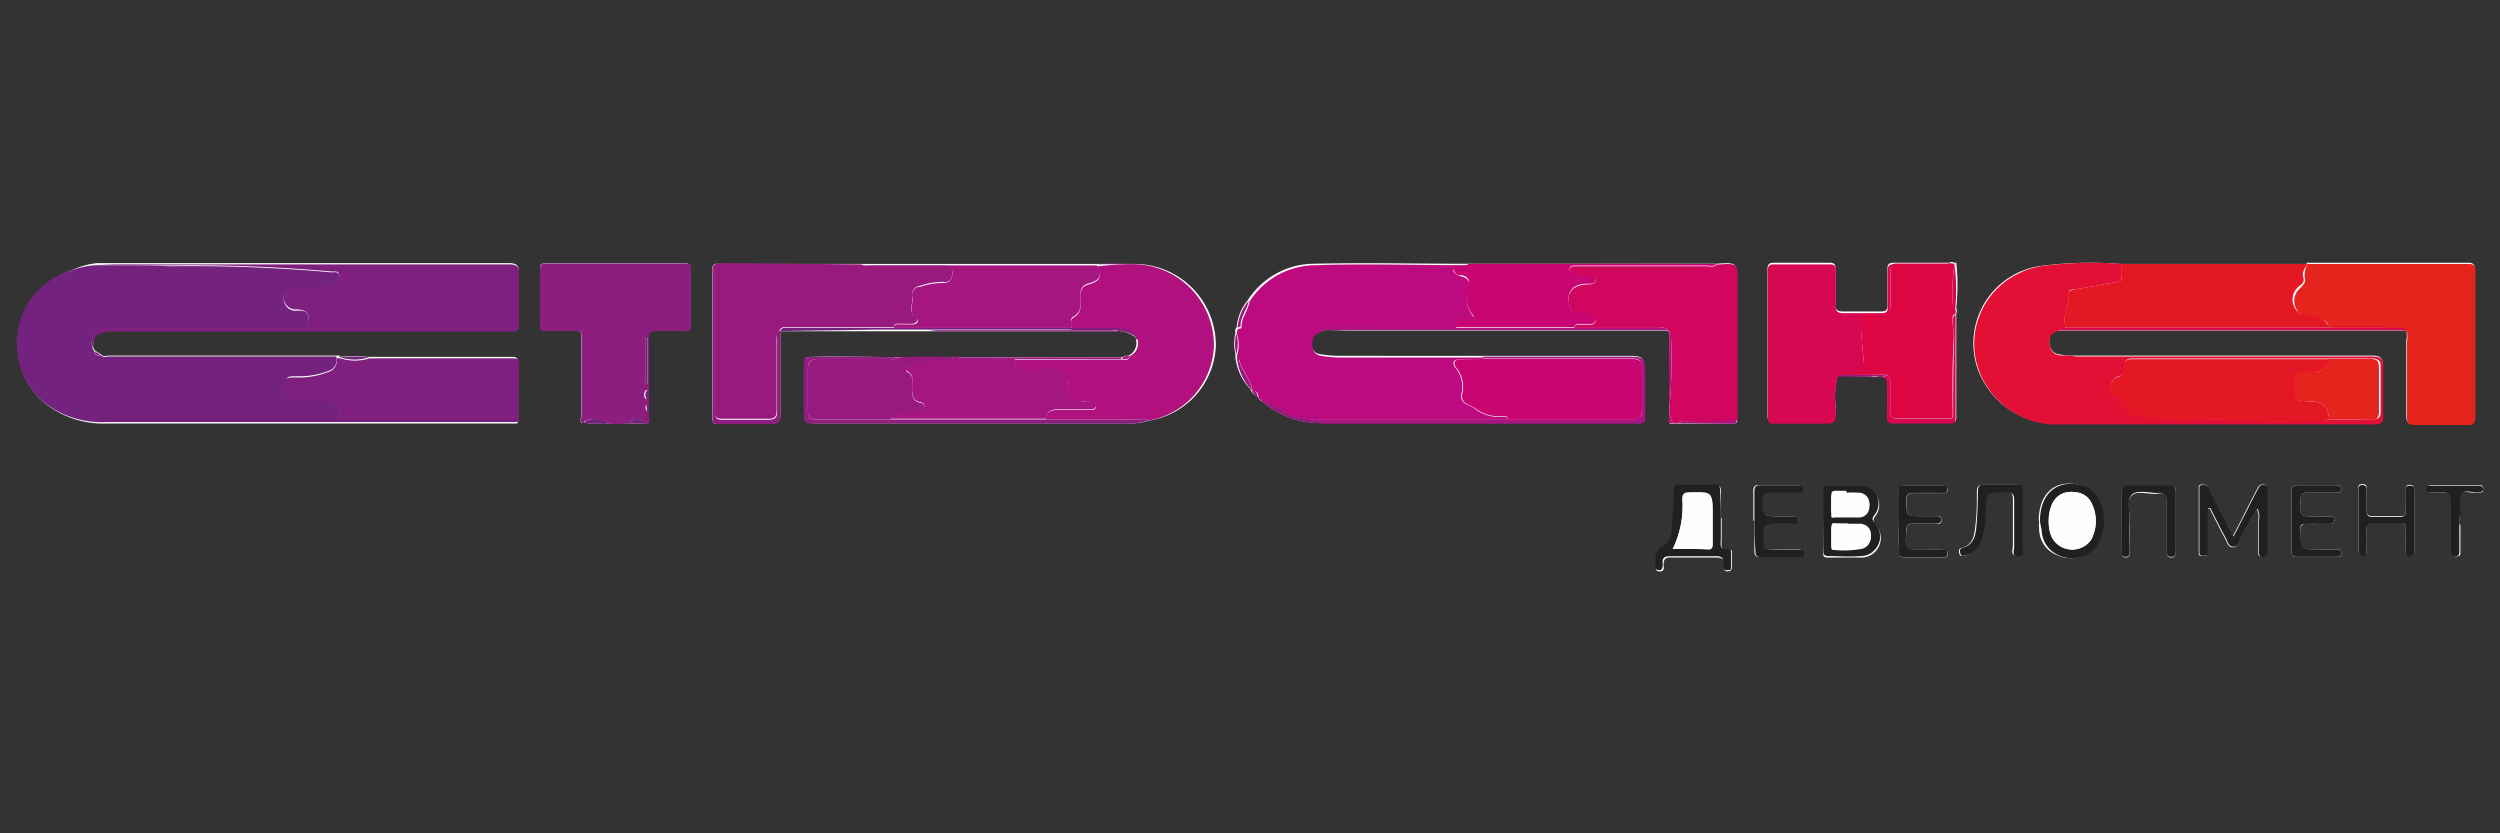 <svg id="Слой_1" data-name="Слой 1" xmlns="http://www.w3.org/2000/svg" viewBox="0 0 120 40"><rect x="0" y="0" width="120" height="40" fill="#333333" stroke="none"/><defs><style>.cls-1{fill:#fefefe;}.cls-2{fill:#73237d;}.cls-3{fill:#bd0a7e;}.cls-4{fill:#e30f34;}.cls-5{fill:#e5251d;}.cls-6{fill:#b1117f;}.cls-7{fill:#8e1d80;}.cls-8{fill:#7f207e;}.cls-9{fill:#d1075f;}.cls-10{fill:#e41725;}.cls-11{fill:#d70851;}.cls-12{fill:#de0642;}.cls-13{fill:#a61680;}.cls-14{fill:#c90574;}.cls-15{fill:#991a7f;}.cls-16{fill:#202020;}</style></defs><title>Strana</title><path class="cls-1" d="M53.88,17.14h0l-7,0c-.28,0-.55,0-.83,0h-.18c-.91,0-1.82,0-2.72,0-1.47,0-2.93-.06-4.39,0-.12.06-.06.15-.05.24,0,.84,0,1.69,0,2.54,0,.34.11.4.42.4h14.9a3.3,3.3,0,0,0,1.17-.14,3.79,3.79,0,0,0,3.16-3.57,3.9,3.9,0,0,0-3.81-3.94l-1.35,0H34.64c-.21,0-.46-.1-.45.31q0,3.53,0,7.06c0,.26.08.31.32.31.79,0,1.58,0,2.37,0,.44,0,.6-.08.58-.55,0-1.3,0-2.6,0-3.9h4.69c.82,0,1.63,0,2.45,0l.48,0h8.44a1.33,1.33,0,0,1,1,.31h0l0,.07a.67.67,0,0,1-.37.8l-.18,0A.16.16,0,0,0,53.88,17.14Zm6.5,1.93a.28.28,0,0,0,.18.17h0a4.15,4.15,0,0,0,2.81,1.06l.13,0H78.62c.27,0,.31-.11.31-.34,0-.64,0-1.28,0-1.93,0-.95,0-.95-1-.95l-6.79,0-.48,0H64.17a6,6,0,0,1-.74-.07.51.51,0,0,1-.49-.53c0-.28.06-.55.42-.61s.93,0,1.4,0H77.6c.82,0,1.63,0,2.45,0a.11.11,0,0,0,.07.06c0,1.38,0,2.75,0,4.13,0,.12-.08.34.19.27h.27l2.56,0c.14,0,.28,0,.23-.21,0-2.19,0-4.39,0-6.59,0-.94,0-.94-1-.87l-5.73,0-6.21,0c-2.47,0-4.93-.06-7.4,0a3.8,3.8,0,0,0-3.13,1.74,2.32,2.32,0,0,0-.54,1.31.29.29,0,0,0-.06.27,2.15,2.15,0,0,0,0,1l0,.18a2.61,2.61,0,0,0,.72,1.52h0a.63.63,0,0,0,.29.33Zm29.43-1a1.08,1.08,0,0,0,.31,0c.42-.07.51.13.49.52s0,.93,0,1.39c0,.19,0,.3.26.3.92,0,1.83,0,2.75,0,.16,0,.28,0,.28-.23,0-1.66,0-3.32,0-5a.36.36,0,0,0,0-.27,9.84,9.84,0,0,0,0-2.17l-.1,0a.25.25,0,0,0-.24,0H92.23l-1.31,0c-.25,0-.33.07-.32.32,0,.57,0,1.14,0,1.71,0,.23-.06.31-.3.31-.61,0-1.22,0-1.84,0-.26,0-.36-.08-.35-.35,0-.55,0-1.11,0-1.67,0-.25-.07-.32-.31-.32q-1.32,0-2.64,0c-.25,0-.32.08-.32.33q0,3.53,0,7c0,.26.08.33.33.32.74,0,1.49,0,2.23,0s.69,0,.71-.72a4.28,4.28,0,0,1,.09-1.51Zm-73.49-1h-.18l-.13,0-10.78,0c-.13,0-.26.07-.37-.05l-.31-.2-.08-.16c0-.59.14-.75.73-.8a3.85,3.85,0,0,1,.48,0H24.55c.3,0,.37-.08.36-.37,0-.79,0-1.58,0-2.36,0-.4-.1-.5-.5-.5H5.11l-.43,0A3.49,3.49,0,0,0,3.4,13,3.71,3.71,0,0,0,2,19.22a4.46,4.46,0,0,0,3.06,1.11h19.7c.12,0,.13-.1.11-.19,0-.91,0-1.81,0-2.72,0-.23-.09-.3-.31-.29l-6.88,0a9.34,9.34,0,0,0-1.4,0ZM29,20.31a4.43,4.43,0,0,0,1.15,0,2.55,2.55,0,0,0,.78,0c.33.06.19-.19.19-.31,0-1.26,0-2.51,0-3.77,0-.26.07-.36.35-.35.45,0,.9,0,1.36,0,.21,0,.31,0,.31-.29,0-.89,0-1.78,0-2.68,0-.2-.05-.27-.26-.27H26.19c-.21,0-.28.07-.27.28,0,.89,0,1.78,0,2.67,0,.25.1.29.31.29h1.05c.71,0,.62-.08.62.59,0,1.17,0,2.34,0,3.51,0,.11-.15.36.17.32a3.85,3.85,0,0,0,1,0Zm81.72-7.64-3.32,0-5.63,0a18.37,18.37,0,0,0-3.85.1A3.74,3.74,0,0,0,94.76,17a3.44,3.44,0,0,0,.33,1.09A4,4,0,0,0,99,20.33c5,0,10,0,15,0,.29,0,.38-.09.38-.38,0-.77,0-1.55,0-2.32,0-.43-.09-.57-.55-.56-4.73,0-9.47,0-14.21,0-.23,0-.46,0-.69-.05a.55.55,0,0,1-.55-.47c-.06-.31,0-.57.35-.68l4.59,0H115.5a1.3,1.3,0,0,1,0,.52c0,1.18,0,2.37,0,3.55,0,.29.07.41.38.4.84,0,1.67,0,2.5,0,.3,0,.41-.07.41-.39q0-3.48,0-7c0-.27-.08-.34-.34-.34-.81,0-1.61,0-2.42,0l-5.3,0Zm-2.4,11.74a.91.91,0,0,1,.08.54q0,.77,0,1.53c0,.17,0,.24.23.24s.18-.12.18-.24c0-1,0-2,0-3,0-.09,0-.21-.13-.22s-.21,0-.27.09l-.15.27-1.08,2.12c-.11-.19-.17-.32-.24-.45-.31-.61-.62-1.22-.92-1.83a.32.32,0,0,0-.35-.2c-.12,0-.13.09-.13.18v3.07c0,.12,0,.18.17.18s.23,0,.24-.18V24.42l.12,0c.25.5.5,1,.77,1.5.07.14.11.35.34.35s.24-.21.33-.35a14.25,14.25,0,0,1,.82-1.48ZM87.51,25c0,.5,0,1,0,1.49,0,.17,0,.28.24.27.51,0,1,0,1.53,0a.94.94,0,0,0,1-.92,1,1,0,0,0-.28-.69c-.12-.16-.07-.23,0-.36a.86.86,0,0,0-.09-1.2.84.84,0,0,0-.56-.2c-.51,0-1,0-1.53,0-.21,0-.28.07-.28.28,0,.47,0,.93,0,1.4Zm-4.91-.13c0-.42,0-.84,0-1.27,0-.2,0-.28-.27-.28-.56,0-1.11,0-1.67,0-.21,0-.26.08-.27.28,0,.53,0,1.05-.09,1.58s-.09.91-.44,1.09-.37.51-.36.83c0,.13-.08.33.16.33s.21-.17.19-.31c0-.31.12-.37.39-.36h2c.32,0,.6,0,.51.44a.18.18,0,0,0,.11.22.11.11,0,0,0,.08,0c.16,0,.19-.09.19-.22s0-.41,0-.61,0-.21-.12-.19c-.48.06-.37-.27-.37-.53s0-.67,0-1Zm19.25.16v1.45c0,.13,0,.27.18.28s.21-.14.21-.29c0-.48,0-1,0-1.45s-.2-1,.1-1.25.84,0,1.27-.08.41.08.4.39c0,.79,0,1.58,0,2.37,0,.13,0,.3.2.31s.23-.16.23-.32c0-.93,0-1.87,0-2.8,0-.22,0-.32-.29-.32-.67,0-1.35,0-2,0-.24,0-.3.09-.3.31,0,.47,0,.94,0,1.4ZM84.21,25c0,.48,0,1,0,1.44,0,.2.05.3.27.29.61,0,1.22,0,1.84,0,.12,0,.23,0,.23-.17s-.11-.19-.25-.19h-.88c-.92,0-.79.2-.82-.84,0-.32.12-.4.41-.39s.7,0,1,0c.12,0,.2,0,.2-.17s-.06-.2-.21-.2h-.7c-.8,0-.79,0-.75-.82,0-.22.08-.31.31-.3h1.4c.12,0,.23,0,.24-.16s-.1-.21-.25-.21c-.6,0-1.19,0-1.79,0-.24,0-.31.09-.3.31,0,.47,0,.93,0,1.4ZM110,25c0,.48,0,1,0,1.44,0,.16,0,.29.23.29h1.93c.13,0,.23,0,.22-.19s-.12-.17-.24-.17h-.83c-.93,0-.93,0-.89-.92,0-.22.07-.31.31-.3s.73,0,1.09,0c.13,0,.23,0,.23-.18s-.12-.17-.23-.17h-.62c-.84,0-.83,0-.77-.87,0-.21.07-.28.28-.28h1.4c.13,0,.28,0,.27-.19s-.15-.17-.28-.17h-1.8c-.23,0-.3.08-.3.31,0,.46,0,.93,0,1.4ZM91.12,25c0,.48,0,1,0,1.44,0,.24.08.31.3.31.59,0,1.17,0,1.76,0,.13,0,.32.05.31-.19s-.21-.16-.33-.17-.5,0-.75,0c-1,0-1,0-.89-1,0-.19.09-.25.27-.24.38,0,.76,0,1.14,0,.14,0,.27,0,.26-.2s-.13-.16-.25-.16h-.65c-.79,0-.77,0-.77-.79,0-.28.1-.34.35-.33.46,0,.91,0,1.36,0,.12,0,.25,0,.25-.16s-.11-.2-.25-.2c-.6,0-1.2,0-1.8,0-.26,0-.32.11-.31.34,0,.45,0,.91,0,1.36Zm24.76,0V23.57c0-.15,0-.3-.21-.3s-.19.18-.19.31c0,.29,0,.58,0,.88s-.06.32-.29.31h-1.32c-.21,0-.28-.09-.27-.29v-1c0-.15,0-.25-.22-.24s-.17.12-.17.24v2.93c0,.14,0,.26.2.26s.19-.14.19-.27c0-.33,0-.67,0-1s.06-.32.29-.31c.43,0,.85,0,1.27,0,.26,0,.33.1.32.34s0,.67,0,1c0,.15,0,.26.2.26s.2-.13.2-.26V25Zm-18,0a3.15,3.15,0,0,0,0,.44,1.36,1.36,0,0,0,.91,1.23,1.56,1.56,0,0,0,1.67-.29,2.24,2.24,0,0,0,0-2.74,1.31,1.31,0,0,0-.6-.35c-1.2-.32-2,.38-2,1.71Zm-.84,0h0c0-.47,0-.93,0-1.4,0-.24-.06-.34-.32-.33-.5,0-1,0-1.49,0-.26,0-.33.08-.34.32,0,.51,0,1-.06,1.53s-.07,1-.68,1.19c-.15,0-.13.19-.09.3s.17.07.26.05a1,1,0,0,0,.71-.65,4.59,4.59,0,0,0,.23-1.42c0-1,0-1,1-1,.3,0,.36.11.36.38,0,.75,0,1.49,0,2.24,0,.16-.15.47.21.45s.18-.31.19-.47c0-.41,0-.82,0-1.23Zm21,.17c0-.16,0-.33,0-.49a2.23,2.23,0,0,1,0-.9c.17-.32.58-.07.88-.14H119c.12,0,.19,0,.19-.17a.16.16,0,0,0-.13-.19,0,0,0,0,0,0,0h-2.36a.16.16,0,0,0-.18.19.16.16,0,0,0,.14.17h.55c.37-.05.51.07.49.47,0,.77,0,1.54,0,2.32,0,.15,0,.29.22.28s.18-.15.18-.28V25.17Z"/><path class="cls-2" d="M4.86,17.06c.11.12.24.05.37.05l10.78,0,.13,0a.56.56,0,0,1-.39.7h0a3.82,3.82,0,0,1-1.45.25c-.58,0-.56,0-.58.56,0,.38.15.49.49.49a4.38,4.38,0,0,1,1.76.18c.18.08.48.12.35.39-.25.52.12.39.37.39h8.24c0,.09,0,.18-.11.19H5.08A4.46,4.46,0,0,1,2,19.22,3.71,3.71,0,0,1,1.76,14,3.84,3.84,0,0,1,3.4,13a3.49,3.49,0,0,1,1.28-.27c1.16,0,2.33,0,3.5.05a76.11,76.11,0,0,1,7.7.29c.17,0,.41-.06.4.21a.42.42,0,0,1-.35.42,6.61,6.61,0,0,1-1.83.16c-.16,0-.32,0-.4.18a.59.59,0,0,0,.2.8.56.56,0,0,0,.36.07c.27,0,.57,0,.55.4s-.13.5-.54.49c-2.28,0-4.56,0-6.84,0H5.15a.67.67,0,0,0-.74.6.63.63,0,0,0,.06.36l.08.16C4.56,17.07,4.71,17.06,4.86,17.06Z"/><path class="cls-3" d="M59.38,17.23l0-.18a1.68,1.68,0,0,0,0-1,.29.29,0,0,1,.06-.27c.05,0,.15,0,.15-.06,0-.47.32-.82.39-1.25a3.8,3.8,0,0,1,3.13-1.74c2.47-.08,4.93,0,7.4,0-.16.16-.36.06-.54.09s-.16,0-.2.06,0,.17.07.24.22.12.34.16c.28.07.42.28.32.52a1.39,1.39,0,0,0,.23,1.41.23.23,0,0,1,0,.25c-.06.09-.15.08-.23,0-.4-.27-.5,0-.62.32h-6c-.16,0-.4-.11-.47.17-.36.06-.41.33-.42.61a.51.51,0,0,0,.49.53,6,6,0,0,0,.74.07H70.7l.48,0v.09H70.09c-.29,0-.41.12-.26.37a1.43,1.43,0,0,1,.3,1.36s0,.06,0,.08c.06.38.42.36.63.54A1.93,1.93,0,0,0,72.2,20a.18.18,0,0,1,.2.15v0H63.28a3.37,3.37,0,0,1-1.53-.32,4.79,4.79,0,0,0-1.19-.56h0a.16.16,0,0,0-.15-.17h0c0-.16-.05-.35-.29-.33h0c-.07-.57-.53-1-.64-1.51Z"/><path class="cls-4" d="M98.74,15.91c-.35.11-.41.37-.35.68a.55.55,0,0,0,.55.47c.23,0,.46,0,.69.05,4.74,0,9.48,0,14.21,0,.46,0,.57.13.55.56,0,.77,0,1.55,0,2.32,0,.29-.09.38-.38.38-5,0-10,0-15,0a4,4,0,0,1-3.88-2.25,3.74,3.74,0,0,1,1.78-5A3.7,3.7,0,0,1,98,12.77a18.37,18.37,0,0,1,3.85-.1v.57a.28.28,0,0,1-.24.3h0l-2,.35c-.13,0-.32,0-.31.18.06.56-.37,1.09-.12,1.66A.55.55,0,0,0,98.74,15.91Zm13.07,4.22c.69,0,1.37,0,2.06,0,.29,0,.41-.08.4-.39,0-.72,0-1.43,0-2.14,0-.32-.13-.39-.42-.39-.68,0-1.36,0-2,0h-9.39c-.3,0-.48,0-.45.39a.43.43,0,0,1-.36.48c-.3.09-.51.74-.26.85a2.1,2.1,0,0,1,.86.91.19.19,0,0,0,.11.07c.4-.05.76.18,1.15.19,1.57.05,3.15,0,4.73.08,1.06.08,2.13,0,3.2,0C111.54,20.21,111.69,20.26,111.81,20.13Z"/><path class="cls-5" d="M110.76,12.67l5.3,0c.81,0,1.61,0,2.42,0,.26,0,.35.07.34.34q0,3.5,0,7c0,.32-.11.4-.41.39-.83,0-1.66,0-2.5,0-.31,0-.38-.11-.38-.4,0-1.18,0-2.37,0-3.55a1.3,1.3,0,0,0,0-.52c-.26-.27-.59,0-.88-.13-.12-.13-.27-.08-.41-.08h-2c-.2,0-.4,0-.51-.17a.86.86,0,0,0-.81-.34.68.68,0,0,1-.72-.43.78.78,0,0,1,.18-.92c.13-.14.31-.3.26-.47S110.64,12.87,110.76,12.67Z"/><path class="cls-6" d="M54.46,12.68a3.9,3.9,0,0,1,3.81,3.94,3.79,3.79,0,0,1-3.16,3.57c-.14-.11-.31-.06-.46-.06H50.2c0-.34.23-.46.57-.45.51,0,1,0,1.53,0,.13,0,.29,0,.31-.18s-.16-.2-.28-.22-.35,0-.52,0-.58-.07-.55-.42c.06-.65-.16-1-.85-1.07a.27.27,0,0,1-.16-.06.57.57,0,0,0-.6,0,.6.6,0,0,1-.84-.17.54.54,0,0,1-.1-.3h5.17c.14,0,.32.06.35-.17a.67.67,0,0,0,.37-.8l0,0-.06,0h0a.68.68,0,0,0-.79-.45H51.43c0-.2-.08-.48.09-.59.46-.27.34-.68.34-1.07a.49.49,0,0,1,.37-.52c.58-.16.67-.35.42-.87A13.67,13.67,0,0,1,54.46,12.68Z"/><path class="cls-7" d="M28.08,20.31c-.32,0-.17-.21-.17-.32,0-1.17,0-2.34,0-3.51,0-.67.09-.59-.61-.59H26.23c-.21,0-.32,0-.31-.29,0-.89,0-1.78,0-2.67,0-.21.06-.28.27-.28h6.72c.21,0,.27.07.26.27,0,.9,0,1.79,0,2.68,0,.25-.1.29-.31.29-.46,0-.91,0-1.36,0-.28,0-.35.09-.35.35,0,1.26,0,2.51,0,3.77,0,.12.14.37-.19.31a.48.48,0,0,0-.68-.1.47.47,0,0,0-.1.1,4.43,4.43,0,0,1-1.15,0,.88.88,0,0,0-1-.08S28.08,20.28,28.08,20.31ZM31,18.4h.08V16.24H31Zm0,.33a.32.32,0,0,0,0,.43A.32.32,0,0,0,31.06,18.73Zm0,1.16a.69.69,0,0,0,0-.49A.69.69,0,0,0,31.1,19.89Z"/><path class="cls-8" d="M4.47,16.7a.66.66,0,0,1,.32-.89.63.63,0,0,1,.36-.07H7.43c2.28,0,4.56,0,6.84,0,.41,0,.53-.18.54-.49s-.28-.38-.55-.4a.58.58,0,0,1-.64-.51A.66.66,0,0,1,13.7,14c.08-.2.24-.18.4-.18a6.61,6.61,0,0,0,1.83-.16.42.42,0,0,0,.35-.42c0-.27-.23-.19-.4-.21a76.11,76.11,0,0,0-7.7-.29c-1.17,0-2.34,0-3.5-.05l.43,0H24.42c.4,0,.51.1.5.5,0,.78,0,1.57,0,2.36,0,.29-.06.37-.36.37q-9.43,0-18.87,0a3.85,3.85,0,0,0-.48,0C4.61,16,4.48,16.11,4.47,16.7Z"/><path class="cls-9" d="M80.57,20.31H80.3a1.47,1.47,0,0,1-.17-.74,24.4,24.4,0,0,0,.08-3.31c0-.12,0-.26-.09-.35a.11.11,0,0,1-.07-.06c-.11-.18-.29-.11-.43-.11H75.56c0-.09.07-.16.17-.16h.62a.22.22,0,0,0,.25-.19c0-.14-.08-.2-.2-.25a1.57,1.57,0,0,0-.64-.08.34.34,0,0,1-.39-.27c-.24-.67.07-1.11.81-1.14.17,0,.42,0,.41-.2s-.26-.14-.4-.14a1.37,1.37,0,0,1-.71-.16c-.09,0-.18-.12-.14-.24a.21.21,0,0,1,.22-.13h6.35c.17,0,.35.07.5-.08,1-.07,1-.07,1,.87,0,2.2,0,4.4,0,6.59a12.62,12.62,0,0,1-2.3.09C80.89,20.23,80.71,20.15,80.57,20.31Z"/><path class="cls-10" d="M110.76,12.67c-.12.2-.28.36-.2.65s-.13.33-.26.47a.78.78,0,0,0-.18.92.69.69,0,0,0,.73.43.85.85,0,0,1,.8.34c.11.18.31.18.51.17h2c.14,0,.29-.05.41.08H99.17c-.25-.57.18-1.1.12-1.66,0-.14.18-.15.31-.18l2-.35a.27.27,0,0,0,.25-.28v-.59l5.63,0Z"/><path class="cls-11" d="M88.21,18.11a4.28,4.28,0,0,0-.09,1.51c0,.72,0,.72-.71.72s-1.49,0-2.23,0c-.25,0-.33-.06-.33-.32q0-3.52,0-7c0-.25.07-.33.32-.33q1.32,0,2.64,0c.24,0,.32.07.31.32,0,.56,0,1.12,0,1.67,0,.27.09.35.35.35.61,0,1.23,0,1.84,0,.24,0,.31-.08.3-.31,0-.57,0-1.14,0-1.71,0-.25.07-.33.32-.32l1.31,0H91.05c-.23,0-.31.09-.3.31,0,.38,0,.76,0,1.14,0,1,.1,1.05-1,1-.33,0-.41.11-.42.43,0,.55.08,1.1.11,1.65s-.14.66-.59.65c-.14,0-.28,0-.3.17C88.44,18.05,88.3,18,88.21,18.11Z"/><path class="cls-8" d="M24.89,20.13H16.65c-.25,0-.62.13-.37-.39.13-.27-.17-.31-.35-.39a4.38,4.38,0,0,0-1.76-.18c-.34,0-.5-.11-.49-.49,0-.56,0-.57.58-.56a3.82,3.82,0,0,0,1.45-.25.58.58,0,0,0,.45-.67s0,0,0,0h.18a2.31,2.31,0,0,0,1.4,0l6.88,0c.22,0,.32.06.31.29C24.89,18.32,24.89,19.22,24.89,20.13Z"/><path class="cls-12" d="M88.55,18c0-.19.16-.18.3-.17.45,0,.61-.2.59-.65s-.13-1.1-.11-1.65c0-.32.09-.44.42-.43,1.1.05,1,0,1-1,0-.38,0-.76,0-1.14,0-.22.07-.32.3-.31h2.67l.1,0a8.35,8.35,0,0,0-.07,2.06s.07.07.1.11a.36.36,0,0,1,0,.27c-.16,0-.12.18-.13.29,0,.29.08.58.06.86-.07,1.21-.07,2.41-.05,3.61,0,.21,0,.24-.23.24H91.06c-.27,0-.32-.12-.32-.35,0-.45,0-.91,0-1.36,0-.16,0-.33-.2-.39Z"/><path class="cls-13" d="M48.71,17.23a.6.6,0,0,0,.64.57.57.57,0,0,0,.3-.1.57.57,0,0,1,.6,0,.27.27,0,0,0,.16.06c.69,0,.91.42.85,1.07,0,.35.3.37.55.42s.35,0,.52,0,.29.06.28.22-.18.18-.31.18c-.51,0-1,0-1.53,0-.34,0-.53.11-.57.45H42.74a.82.82,0,0,1,.78-.35,1.76,1.76,0,0,0,.68-.1c.08,0,.17-.06.17-.17s-.08-.15-.17-.17c-.4-.07-.42-.35-.42-.68s.11-.57-.17-.77c-.07-.05-.17-.09-.11-.2s.14-.08.22-.11a3.82,3.82,0,0,1,1.8-.26.3.3,0,0,0,.29-.17H46c.12.13.27.08.41.08Z"/><path class="cls-14" d="M82.41,12.67c-.15.15-.33.08-.5.08H75.55a.2.2,0,0,0-.21.13c0,.12,0,.2.14.24a1.37,1.37,0,0,0,.71.16c.14,0,.39-.1.4.14s-.24.2-.41.2c-.74,0-1.05.47-.81,1.14a.34.34,0,0,0,.39.27,1.57,1.57,0,0,1,.64.08c.12.05.22.11.2.25a.22.22,0,0,1-.25.19h-.62c-.1,0-.15.07-.17.16h-5.7c.12-.28.22-.59.62-.32.08.06.17.07.23,0a.23.23,0,0,0,0-.25,1.39,1.39,0,0,1-.23-1.41c.1-.24,0-.45-.32-.52-.12,0-.27,0-.34-.16s-.11-.14-.07-.24.13-.05.2-.06.38.07.54-.09l6.21,0Z"/><path class="cls-15" d="M45.81,17.15a.3.3,0,0,1-.29.17,3.82,3.82,0,0,0-1.8.26c-.08,0-.18,0-.22.11s0,.15.11.2c.28.2.18.5.17.77s0,.61.42.68c.09,0,.17.07.17.17s-.09.14-.17.17a1.76,1.76,0,0,1-.68.1.82.82,0,0,0-.78.35H39.18c-.3,0-.41-.08-.4-.4,0-.67,0-1.34,0-2,0-.4.14-.5.52-.5,1.11,0,2.22,0,3.33,0,.15,0,.33.06.46-.08C44,17.11,44.9,17.1,45.81,17.15Z"/><path class="cls-16" d="M108.36,24.41a14.25,14.25,0,0,0-.82,1.48c-.09.14-.1.35-.33.35s-.27-.21-.34-.35c-.27-.5-.52-1-.77-1.5l-.12,0v2.11c0,.16-.1.18-.24.18s-.17-.06-.17-.18V23.46c0-.09,0-.17.13-.18a.32.32,0,0,1,.35.2c.3.61.61,1.22.92,1.83.07.13.13.26.24.45l1.08-2.12.15-.27c.06-.11.17-.09.27-.09s.13.13.13.22c0,1,0,2,0,3,0,.12,0,.23-.18.24s-.23-.07-.23-.24q0-.77,0-1.53A.91.91,0,0,0,108.36,24.41Z"/><path class="cls-16" d="M87.51,25c0-.47,0-.93,0-1.4,0-.21.07-.28.28-.28.51,0,1,0,1.53,0a.83.83,0,0,1,.85.83.85.85,0,0,1-.2.57c-.09.13-.14.2,0,.36a.94.94,0,0,1,0,1.33.89.89,0,0,1-.68.28c-.51.05-1,0-1.53,0-.21,0-.24-.1-.24-.27C87.51,25.94,87.51,25.45,87.51,25Zm1.17.19h-.52c-.16,0-.26,0-.26.21s0,.55,0,.83c0,.09,0,.18.14.17a4.7,4.7,0,0,0,1.35-.06.57.57,0,0,0,.4-.65c0-.33-.22-.45-.51-.48s-.41,0-.61,0Zm-.05-1.49h-.48c-.19,0-.25.08-.25.26s0,.46,0,.7,0,.19.18.18c.39,0,.78,0,1.17,0a.5.5,0,0,0,.48-.51v-.06a.5.5,0,0,0-.49-.52h0a3.62,3.62,0,0,0-.57,0Z"/><path class="cls-16" d="M82.6,24.82c0,.34,0,.68,0,1s-.11.59.37.53c.12,0,.12.1.12.19s0,.41,0,.61,0,.23-.19.22a.17.17,0,0,1-.19-.16s0,0,0-.07c.09-.46-.19-.45-.51-.44h-2c-.27,0-.43.05-.39.36,0,.14,0,.32-.19.31s-.16-.2-.16-.33c0-.32-.06-.61.36-.83s.4-.68.44-1.09.08-1.05.09-1.58c0-.2.06-.28.27-.28.56,0,1.11,0,1.67,0,.22,0,.27.08.27.28C82.59,24,82.6,24.4,82.6,24.82Zm-2.31,1.53c.61,0,1.16,0,1.7,0,.23,0,.21-.15.21-.3,0-.45,0-.9,0-1.36,0-1.1,0-1.09-1.13-1.06-.25,0-.32.1-.32.34A4.67,4.67,0,0,1,80.29,26.35Z"/><path class="cls-16" d="M101.85,25c0-.46,0-.93,0-1.4,0-.22.06-.31.3-.31.67,0,1.35,0,2,0,.24,0,.29.1.29.32,0,.93,0,1.87,0,2.8,0,.16,0,.33-.23.32s-.2-.18-.2-.31c0-.79,0-1.58,0-2.37,0-.31-.11-.42-.41-.39s-1-.18-1.27.08-.08.82-.1,1.25,0,1,0,1.45c0,.15,0,.3-.21.29s-.18-.15-.18-.28Z"/><path class="cls-7" d="M54.46,12.68a13.67,13.67,0,0,0-1.81,0l-.52,0H42.66l-1.31,0-6.71,0c-.29,0-.33.14-.33.38,0,2.24,0,4.47,0,6.71,0,.33.13.39.41.38.72,0,1.44,0,2.15,0,.37,0,.44-.13.43-.45q0-1.71,0-3.42c0-.15-.1-.37.17-.43v.06c0,1.3,0,2.6,0,3.9,0,.47-.14.57-.58.55-.79,0-1.58,0-2.37,0-.24,0-.32-.05-.32-.31q0-3.54,0-7.06c0-.41.24-.31.45-.31H53.11Z"/><path class="cls-16" d="M84.21,25c0-.47,0-.93,0-1.4,0-.22.06-.31.3-.31.6,0,1.19,0,1.79,0,.15,0,.26,0,.25.21s-.12.16-.24.16h-1.4c-.23,0-.3.08-.31.3,0,.82,0,.82.75.82h.7c.15,0,.22,0,.21.2s-.08.17-.2.17c-.35,0-.7,0-1,0s-.42.07-.41.39c0,1-.1.81.82.84h.88c.14,0,.26,0,.25.19s-.11.17-.23.17c-.62,0-1.23,0-1.84,0-.22,0-.27-.09-.27-.29C84.22,25.94,84.21,25.46,84.21,25Z"/><path class="cls-16" d="M110,25c0-.47,0-.94,0-1.4,0-.23.07-.31.3-.31h1.8c.13,0,.28,0,.28.17s-.14.19-.27.19h-1.4c-.21,0-.27.07-.28.28-.06.86-.07.86.77.87h.62c.11,0,.24,0,.23.17s-.1.18-.23.18c-.36,0-.73,0-1.09,0s-.3.08-.31.3c0,.92,0,.92.89.92h.83c.12,0,.24,0,.24.17s-.09.19-.22.19h-1.93c-.22,0-.23-.13-.23-.29C110,25.94,110,25.46,110,25Z"/><path class="cls-16" d="M91.11,25c0-.45,0-.91,0-1.36,0-.23,0-.34.31-.34.6,0,1.2,0,1.8,0,.14,0,.26,0,.25.2s-.13.16-.25.16c-.45,0-.9,0-1.36,0-.25,0-.35.05-.35.33,0,.8,0,.79.77.79h.65c.12,0,.25,0,.25.16s-.12.2-.26.2c-.38,0-.76,0-1.14,0-.18,0-.25.05-.27.24-.08,1-.08,1,.89,1,.25,0,.5,0,.75,0s.32-.07.33.17-.18.19-.31.19c-.59,0-1.17,0-1.76,0-.22,0-.31-.07-.3-.31C91.13,25.93,91.12,25.45,91.11,25Z"/><path class="cls-16" d="M115.88,25v1.45c0,.13,0,.25-.2.26s-.21-.11-.2-.26c0-.33,0-.67,0-1s-.06-.34-.32-.34c-.42,0-.84,0-1.27,0-.23,0-.3.09-.29.31s0,.67,0,1c0,.13,0,.27-.19.27s-.2-.12-.2-.26V23.52c0-.12,0-.23.17-.24s.22.09.22.24v1c0,.2.06.29.27.29h1.32c.23,0,.3-.09.29-.31s0-.59,0-.88c0-.13-.06-.3.19-.31s.21.15.21.3Z"/><path class="cls-16" d="M97.92,25c0-1.33.84-2,2-1.71a1.31,1.31,0,0,1,.6.35,2.24,2.24,0,0,1,0,2.74,1.56,1.56,0,0,1-1.67.29A1.36,1.36,0,0,1,98,25.44,3.15,3.15,0,0,1,97.92,25Zm.42.09a1.71,1.71,0,0,0,.15.71,1.1,1.1,0,0,0,1.48.46,1,1,0,0,0,.41-.37,1.92,1.92,0,0,0,0-1.76.92.92,0,0,0-.73-.5c-.81-.13-1.33.4-1.32,1.46Z"/><path class="cls-16" d="M97.08,25c0,.41,0,.82,0,1.23,0,.16.17.46-.19.47s-.2-.29-.21-.45c0-.75,0-1.49,0-2.24,0-.27-.06-.38-.36-.38-1,0-1,0-1,1A4.59,4.59,0,0,1,95.08,26a1,1,0,0,1-.71.65c-.09,0-.21.09-.26-.05s-.06-.26.09-.3c.61-.18.64-.69.68-1.19s.05-1,.06-1.53c0-.24.08-.33.34-.32.49,0,1,0,1.49,0,.26,0,.32.09.32.33,0,.47,0,.93,0,1.4Z"/><path class="cls-7" d="M43.09,17.15c-.13.14-.31.08-.46.08-1.11,0-2.22,0-3.33,0-.38,0-.53.1-.52.5,0,.67,0,1.34,0,2,0,.32.1.41.4.4H54.65c.15,0,.32-.05.46.06a3.3,3.3,0,0,1-1.17.14H39c-.31,0-.43-.06-.42-.4,0-.85,0-1.7,0-2.54l.05-.24C40.16,17.09,41.62,17.12,43.09,17.15Z"/><path class="cls-13" d="M63.28,20.13H72.4c2,0,3.95,0,5.92,0,.41,0,.52-.13.5-.52,0-.63,0-1.26,0-1.88,0-.4-.09-.52-.5-.52-2.38,0-4.76,0-7.14,0v-.09l6.79,0c1,0,1,0,1,.95,0,.65,0,1.29,0,1.93,0,.23,0,.34-.31.34H63.5l-.13,0A.19.19,0,0,1,63.28,20.13Z"/><path class="cls-16" d="M118.05,25.17v1.26c0,.13,0,.27-.18.28s-.22-.13-.22-.28c0-.78,0-1.55,0-2.32,0-.4-.12-.52-.49-.47h-.52a.16.16,0,0,1-.17-.14v0a.16.16,0,0,1,.18-.19H119a.17.17,0,0,1,.19.14.11.11,0,0,1,0,0c0,.13-.07.17-.19.17H119c-.3.07-.71-.18-.88.14a2.23,2.23,0,0,0,0,.9C118,24.84,118.05,25,118.05,25.17Z"/><path class="cls-6" d="M69.86,15.74h9.76c.14,0,.32-.07.43.11-.82,0-1.63,0-2.45,0H64.76c-.47,0-.93,0-1.4,0,.07-.28.31-.17.47-.17Z"/><path class="cls-11" d="M99.17,15.73h15.45c.29.08.62-.14.88.13H103.33l-4.59,0A.55.55,0,0,1,99.17,15.73Z"/><path class="cls-11" d="M90.55,18c.21.06.2.23.2.39,0,.45,0,.91,0,1.36,0,.23.05.35.32.35h2.45c.18,0,.24,0,.23-.24,0-1.2,0-2.4.05-3.61,0-.28-.08-.57-.06-.86,0-.11,0-.24.13-.29,0,1.66,0,3.32,0,5,0,.21-.12.23-.28.23-.92,0-1.83,0-2.75,0-.23,0-.26-.11-.26-.3,0-.46,0-.93,0-1.39s-.07-.59-.49-.52a1.08,1.08,0,0,1-.31,0C90.06,18.08,90.32,18.21,90.55,18Z"/><path class="cls-2" d="M37.47,15.89v-.06c.13-.15.3-.09.45-.09H53.79c-.13.14-.3.08-.46.08H47.46l-2.85,0c-.82,0-1.63,0-2.45,0Z"/><path class="cls-7" d="M44.61,15.85l2.85,0h5.87c.16,0,.33.06.46-.08a.68.68,0,0,1,.79.45,1.33,1.33,0,0,0-1-.31H45.09Z"/><path class="cls-6" d="M80.12,15.91c.13.09.1.23.09.35a24.4,24.4,0,0,1-.08,3.31,1.47,1.47,0,0,0,.17.74c-.27.07-.19-.15-.19-.27C80.11,18.66,80.11,17.29,80.12,15.91Z"/><path class="cls-15" d="M48.71,17.23H46.4c-.14,0-.29.05-.41-.08.28,0,.55,0,.83,0l7,0v.09Z"/><path class="cls-15" d="M63.28,20.13a.19.19,0,0,0,.09.18,4.15,4.15,0,0,1-2.81-1.06,4.79,4.79,0,0,1,1.19.56A3.37,3.37,0,0,0,63.28,20.13Z"/><path class="cls-6" d="M80.57,20.31c.14-.16.32-.08.49-.09a12.62,12.62,0,0,0,2.3-.09c0,.21-.09.21-.23.21Z"/><path class="cls-11" d="M93.85,14.86s-.1-.08-.1-.11a8.35,8.35,0,0,1,.07-2.06A9.84,9.84,0,0,1,93.85,14.86Z"/><path class="cls-15" d="M59.38,17.23h.08c.11.55.57.94.64,1.51A2.58,2.58,0,0,1,59.38,17.23Z"/><path class="cls-15" d="M59.94,14.43c-.07.43-.42.78-.39,1.25,0,0-.1,0-.15.06A2.32,2.32,0,0,1,59.94,14.43Z"/><path class="cls-15" d="M90.55,18c-.23.18-.49,0-.74.08h-1.6c.09-.13.23-.06.34-.09Z"/><path class="cls-2" d="M28.08,20.31s0-.07,0-.08a.88.88,0,0,1,1,.08A3.86,3.86,0,0,1,28.08,20.31Z"/><path class="cls-15" d="M59.34,16a1.68,1.68,0,0,1,0,1A2.15,2.15,0,0,1,59.34,16Z"/><path class="cls-2" d="M30.19,20.31a.48.48,0,0,1,.68-.1.32.32,0,0,1,.1.1A2.55,2.55,0,0,1,30.19,20.31Z"/><path class="cls-2" d="M17.72,17.15a2.31,2.31,0,0,1-1.4,0A9.34,9.34,0,0,1,17.72,17.15Z"/><path class="cls-15" d="M60.09,18.74c.24,0,.25.17.29.33A.63.63,0,0,1,60.09,18.74Z"/><path class="cls-8" d="M4.86,17.06c-.15,0-.3,0-.31-.2Z"/><path class="cls-13" d="M53.88,17.23v-.09h0l.17-.05.18,0C54.2,17.29,54,17.21,53.88,17.23Z"/><path class="cls-15" d="M38.7,17.16l-.05.24C38.64,17.31,38.58,17.22,38.7,17.16Z"/><path class="cls-11" d="M93.72,12.67h-.24A.25.25,0,0,1,93.72,12.67Z"/><path class="cls-15" d="M60.38,19.07a.17.17,0,0,1,.18.15v0A.28.28,0,0,1,60.38,19.07Z"/><path class="cls-6" d="M54.05,17.09l-.17.05A.16.16,0,0,1,54.05,17.09Z"/><path class="cls-7" d="M54.57,16.19l.06,0,0,0Z"/><path class="cls-14" d="M71.18,17.23c2.38,0,4.76,0,7.14,0,.41,0,.52.12.5.52,0,.62,0,1.25,0,1.88,0,.39-.09.52-.5.52-2,0-3.95,0-5.92,0a.18.18,0,0,0-.18-.18h0a1.93,1.93,0,0,1-1.42-.37c-.21-.18-.57-.16-.63-.54,0,0,0-.06,0-.08a1.43,1.43,0,0,0-.3-1.36c-.15-.25,0-.38.26-.37Z"/><path class="cls-10" d="M111.81,20.13c-.12.13-.27.08-.41.08-1.07,0-2.14.07-3.2,0-1.58-.12-3.16,0-4.73-.08-.39,0-.75-.24-1.15-.19a.19.19,0,0,1-.11-.07,2.1,2.1,0,0,0-.86-.91c-.25-.11,0-.76.26-.85a.43.43,0,0,0,.36-.48c0-.36.15-.39.45-.39h9.39c-.14.56-.54.64-1,.62s-.62.06-.63.53c0,.84,0,.84.59.87C111.52,19.29,111.69,19.43,111.81,20.13Z"/><path class="cls-5" d="M111.81,20.13c-.12-.7-.29-.84-1.08-.88-.6,0-.6,0-.59-.87,0-.47.09-.55.63-.53s.9-.06,1-.62c.69,0,1.37,0,2,0,.29,0,.42.07.42.39,0,.71,0,1.42,0,2.14,0,.31-.11.39-.4.39C113.18,20.12,112.5,20.13,111.81,20.13Z"/><path class="cls-13" d="M51.43,15.74H42.91c0-.22.21-.17.35-.17s.38,0,.57,0,.29-.18.19-.25c-.47-.29-.16-.71-.23-1.06a.4.4,0,0,1,.29-.49l.08,0a3.45,3.45,0,0,1,1.11-.19c.33,0,.43-.19.45-.46s-.22-.32-.45-.32H41.81c-.15,0-.32.06-.46-.06l1.31,0h9.47l.52,0c.25.52.16.71-.42.87a.49.49,0,0,0-.37.52c0,.39.12.8-.34,1.07C51.35,15.26,51.44,15.54,51.43,15.74Z"/><path class="cls-2" d="M31,18.4V16.24h.08V18.4Z"/><path class="cls-2" d="M31.06,18.73a.32.32,0,0,1,0,.43A.32.32,0,0,1,31.06,18.73Z"/><path class="cls-2" d="M31.1,19.89a.69.69,0,0,1,0-.49A.69.69,0,0,1,31.1,19.89Z"/><path class="cls-1" d="M88.68,25.14c.2,0,.41,0,.61,0s.5.15.51.48a.57.57,0,0,1-.4.65,4.7,4.7,0,0,1-1.35.06c-.11,0-.14-.08-.14-.17,0-.28,0-.55,0-.83s.1-.22.26-.21h.52Z"/><path class="cls-1" d="M88.63,23.65a3.62,3.62,0,0,1,.57,0,.51.51,0,0,1,.53.49v0a.5.5,0,0,1-.42.56h-.06c-.39,0-.78,0-1.17,0-.14,0-.18-.06-.18-.18s0-.47,0-.7.06-.27.25-.26h.48Z"/><path class="cls-1" d="M80.29,26.35A4.67,4.67,0,0,0,80.76,24c0-.24.07-.33.32-.34,1.13,0,1.13,0,1.13,1.06,0,.46,0,.91,0,1.36,0,.15,0,.3-.21.3C81.45,26.34,80.9,26.35,80.29,26.35Z"/><path class="cls-15" d="M41.35,12.69c.14.12.31.06.46.06h3.46c.23,0,.47,0,.45.32s-.12.5-.45.46a3.45,3.45,0,0,0-1.11.19.42.42,0,0,0-.38.43s0,.05,0,.08c.07.35-.24.77.23,1.06.1.07-.05.24-.19.25s-.38,0-.57,0-.31-.05-.35.17h-5c-.15,0-.32-.06-.45.09s-.17.28-.17.43q0,1.71,0,3.42c0,.32-.06.47-.43.45-.71,0-1.43,0-2.15,0-.28,0-.42-.05-.41-.38,0-2.24,0-4.47,0-6.71,0-.24,0-.38.33-.38Z"/><path class="cls-1" d="M98.34,25.09c0-1.06.51-1.59,1.32-1.46a.92.92,0,0,1,.73.5,1.92,1.92,0,0,1,0,1.76,1.11,1.11,0,0,1-1.89-.09A1.71,1.71,0,0,1,98.34,25.09Z"/></svg>